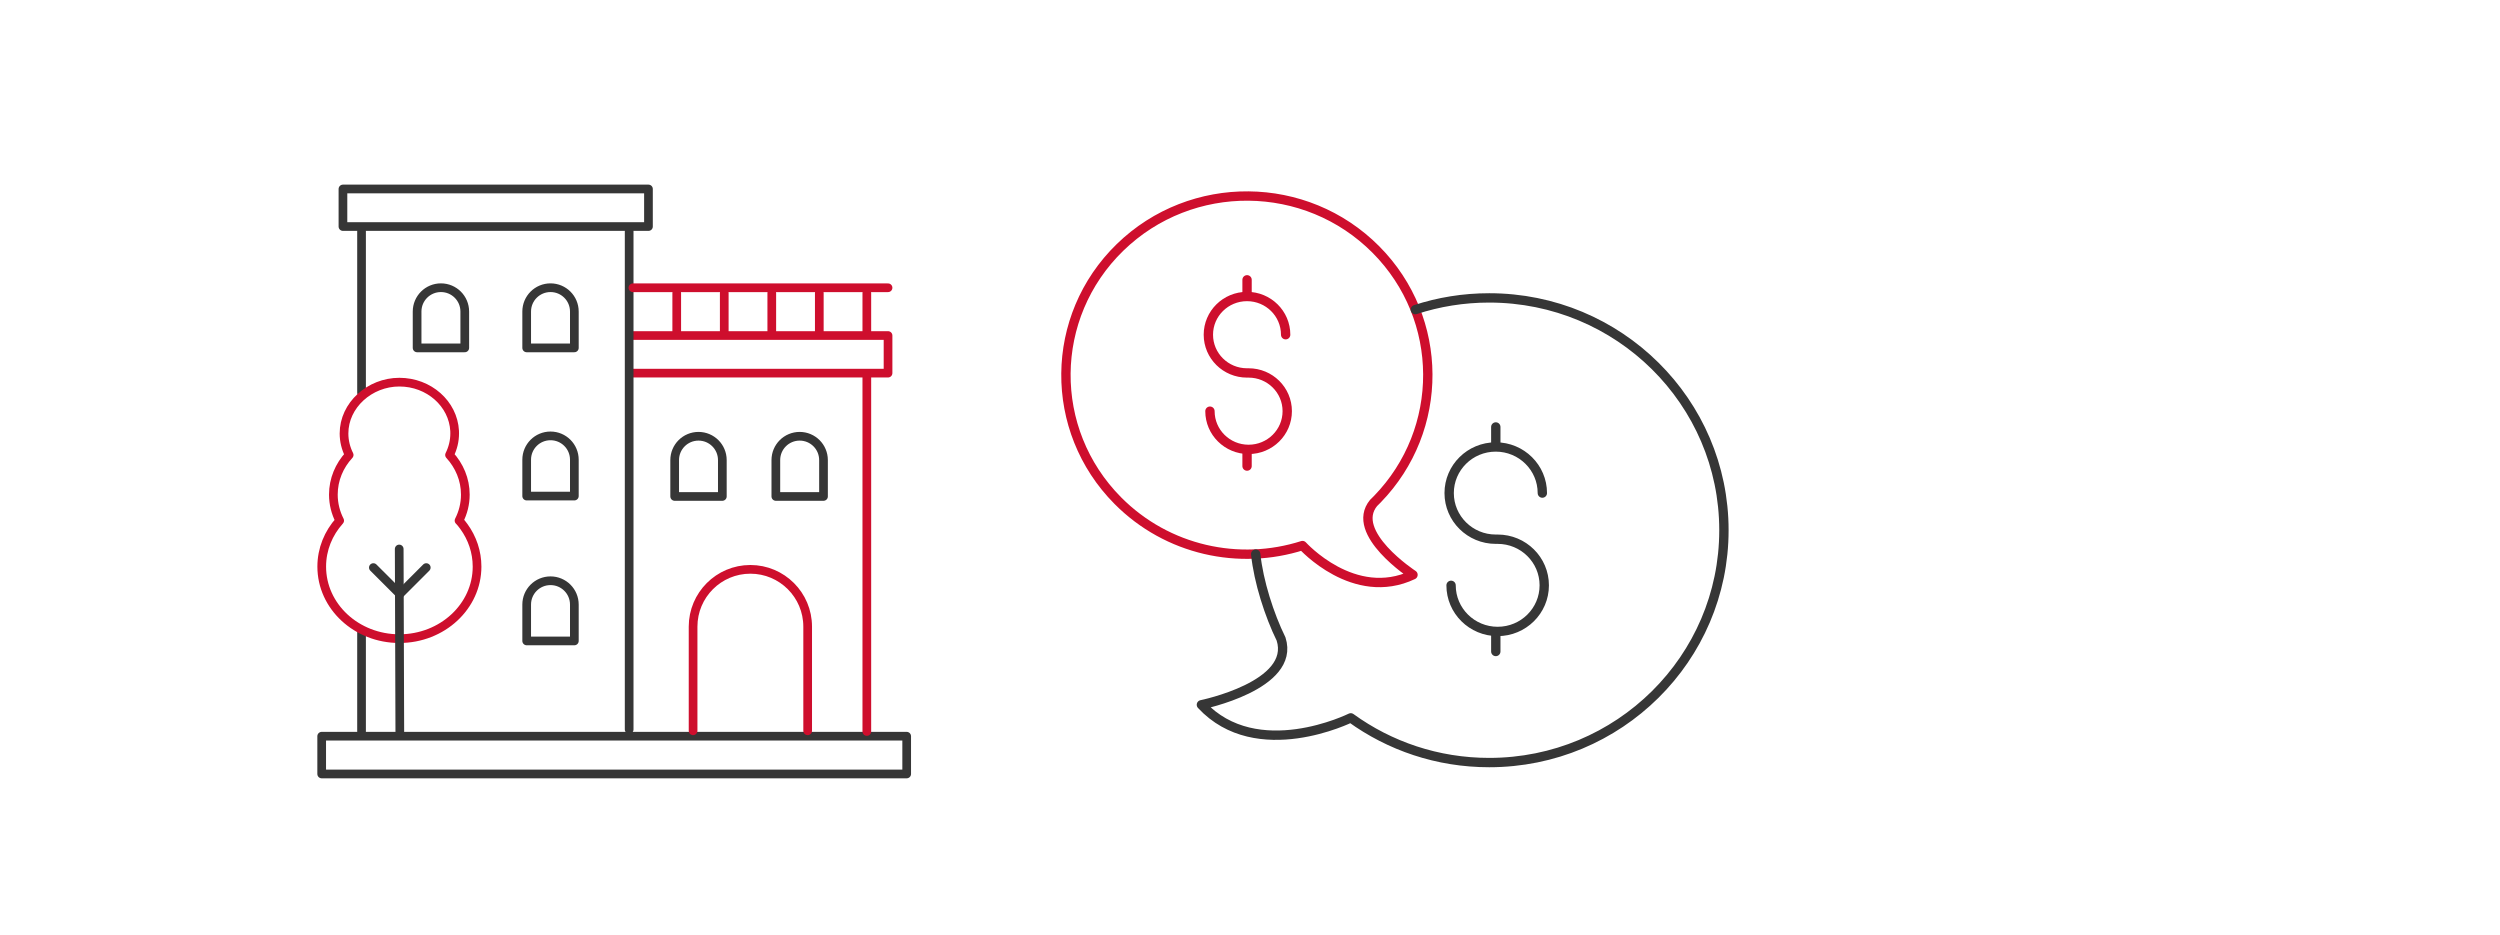 <?xml version="1.0" encoding="UTF-8"?><svg id="Layer_1" xmlns="http://www.w3.org/2000/svg" viewBox="0 0 535 200"><defs><style>.cls-1,.cls-2{stroke-width:1.86px;}.cls-1,.cls-2,.cls-3,.cls-4{fill:none;stroke-linecap:round;stroke-linejoin:round;}.cls-1,.cls-4{stroke:#363636;}.cls-2,.cls-3{stroke:#ce0e2d;}.cls-3,.cls-4{stroke-width:2px;}</style></defs><rect class="cls-1" x="68.84" y="157.55" width="125.19" height="8.08"/><rect class="cls-1" x="73.39" y="40.44" width="65.38" height="8.04"/><polyline class="cls-2" points="135.44 79.85 190.04 79.85 190.04 71.8 135.44 71.8"/><line class="cls-1" x1="77.37" y1="135.41" x2="77.37" y2="156.54"/><line class="cls-1" x1="77.37" y1="49.47" x2="77.37" y2="84.05"/><line class="cls-2" x1="185.5" y1="79.97" x2="185.5" y2="156.54"/><path class="cls-1" d="m166.03,106.24h10.2v-7.78c0-2.82-2.28-5.1-5.1-5.1h0c-2.82,0-5.1,2.28-5.1,5.1v7.78Z"/><path class="cls-1" d="m144.38,106.24h10.2v-7.78c0-2.82-2.28-5.1-5.1-5.1h0c-2.82,0-5.1,2.28-5.1,5.1v7.78Z"/><path class="cls-1" d="m112.71,137.16h10.2v-7.78c0-2.82-2.28-5.1-5.1-5.1h0c-2.82,0-5.1,2.28-5.1,5.1v7.78Z"/><path class="cls-1" d="m112.71,106.16h10.2v-7.78c0-2.82-2.28-5.1-5.1-5.1h0c-2.82,0-5.1,2.28-5.1,5.1v7.78Z"/><path class="cls-1" d="m112.71,74.45h10.2v-7.78c0-2.82-2.28-5.1-5.1-5.1h0c-2.82,0-5.1,2.28-5.1,5.1v7.78Z"/><path class="cls-1" d="m89.26,74.45h10.2v-7.78c0-2.82-2.28-5.1-5.1-5.1h0c-2.82,0-5.1,2.28-5.1,5.1v7.78Z"/><line class="cls-1" x1="134.64" y1="49.47" x2="134.64" y2="156.11"/><line class="cls-2" x1="185.5" y1="71.22" x2="185.5" y2="62.71"/><line class="cls-2" x1="175.33" y1="71.22" x2="175.33" y2="62.71"/><line class="cls-2" x1="165.16" y1="71.22" x2="165.16" y2="62.71"/><line class="cls-2" x1="154.99" y1="71.22" x2="154.99" y2="62.71"/><line class="cls-2" x1="144.82" y1="71.22" x2="144.82" y2="62.71"/><line class="cls-2" x1="135.44" y1="61.58" x2="190.04" y2="61.58"/><path class="cls-2" d="m148.32,156.39v-22.29c0-6.77,5.49-12.26,12.26-12.26h0c6.77,0,12.26,5.49,12.26,12.26v22.29"/><path class="cls-2" d="m98.23,111.41c.86-1.69,1.35-3.57,1.35-5.56,0-3.24-1.28-6.2-3.38-8.49.7-1.4,1.1-2.96,1.1-4.6,0-.19,0-.37-.01-.55-.31-5.81-5.49-10.43-11.83-10.43s-11.84,4.92-11.84,10.98c0,1.65.4,3.2,1.1,4.6-2.11,2.29-3.38,5.25-3.38,8.49,0,1.99.49,3.87,1.35,5.56-2.4,2.67-3.84,6.1-3.84,9.85,0,8.51,7.44,15.41,16.62,15.41s16.62-6.9,16.62-15.41c0-3.17-1.03-6.11-2.8-8.56-.32-.45-.67-.88-1.04-1.29Z"/><polyline class="cls-1" points="91.22 121.46 85.56 127.12 79.9 121.46"/><line class="cls-1" x1="85.43" y1="117.48" x2="85.56" y2="156.54"/><path class="cls-3" d="m293.96,107.62c.27-.26.54-.53.8-.8,14.46-14.89,14.42-38.57-.3-53.4-14.98-15.1-39.5-15.32-54.76-.49-15.26,14.83-15.48,39.1-.49,54.2,10.62,10.7,26.02,13.93,39.52,9.62,0,0,11.03,12.25,23.65,6.26,0,0-13.74-8.96-8.42-15.4"/><path class="cls-4" d="m268.72,118.57c.61,5.91,2.92,13.07,5.43,18.18,3.18,9.96-17.05,14.07-17.05,14.07,11.89,12.79,31.96,2.8,31.96,2.8,8.31,6.02,18.55,9.57,29.63,9.57,27.74,0,50.23-22.26,50.23-49.72s-22.49-49.72-50.23-49.72c-5.52,0-10.84.88-15.81,2.51"/><path class="cls-4" d="m310.53,125.26c0,5.45,4.46,9.87,9.97,9.87s9.97-4.42,9.97-9.87-4.46-9.87-9.97-9.87h-.41c-5.51,0-9.97-4.42-9.97-9.87s4.46-9.87,9.97-9.87,9.97,4.42,9.97,9.87"/><line class="cls-4" x1="320.1" y1="135.44" x2="320.1" y2="139.42"/><line class="cls-4" x1="320.1" y1="91.37" x2="320.1" y2="95.12"/><path class="cls-3" d="m258.93,87.99c0,4.52,3.7,8.18,8.27,8.18s8.27-3.66,8.27-8.18-3.7-8.18-8.27-8.18h-.34c-4.57,0-8.27-3.66-8.27-8.18s3.7-8.18,8.27-8.18,8.27,3.66,8.27,8.18"/><line class="cls-3" x1="266.87" y1="96.63" x2="266.87" y2="99.74"/><line class="cls-3" x1="266.87" y1="59.88" x2="266.87" y2="62.71"/></svg>
